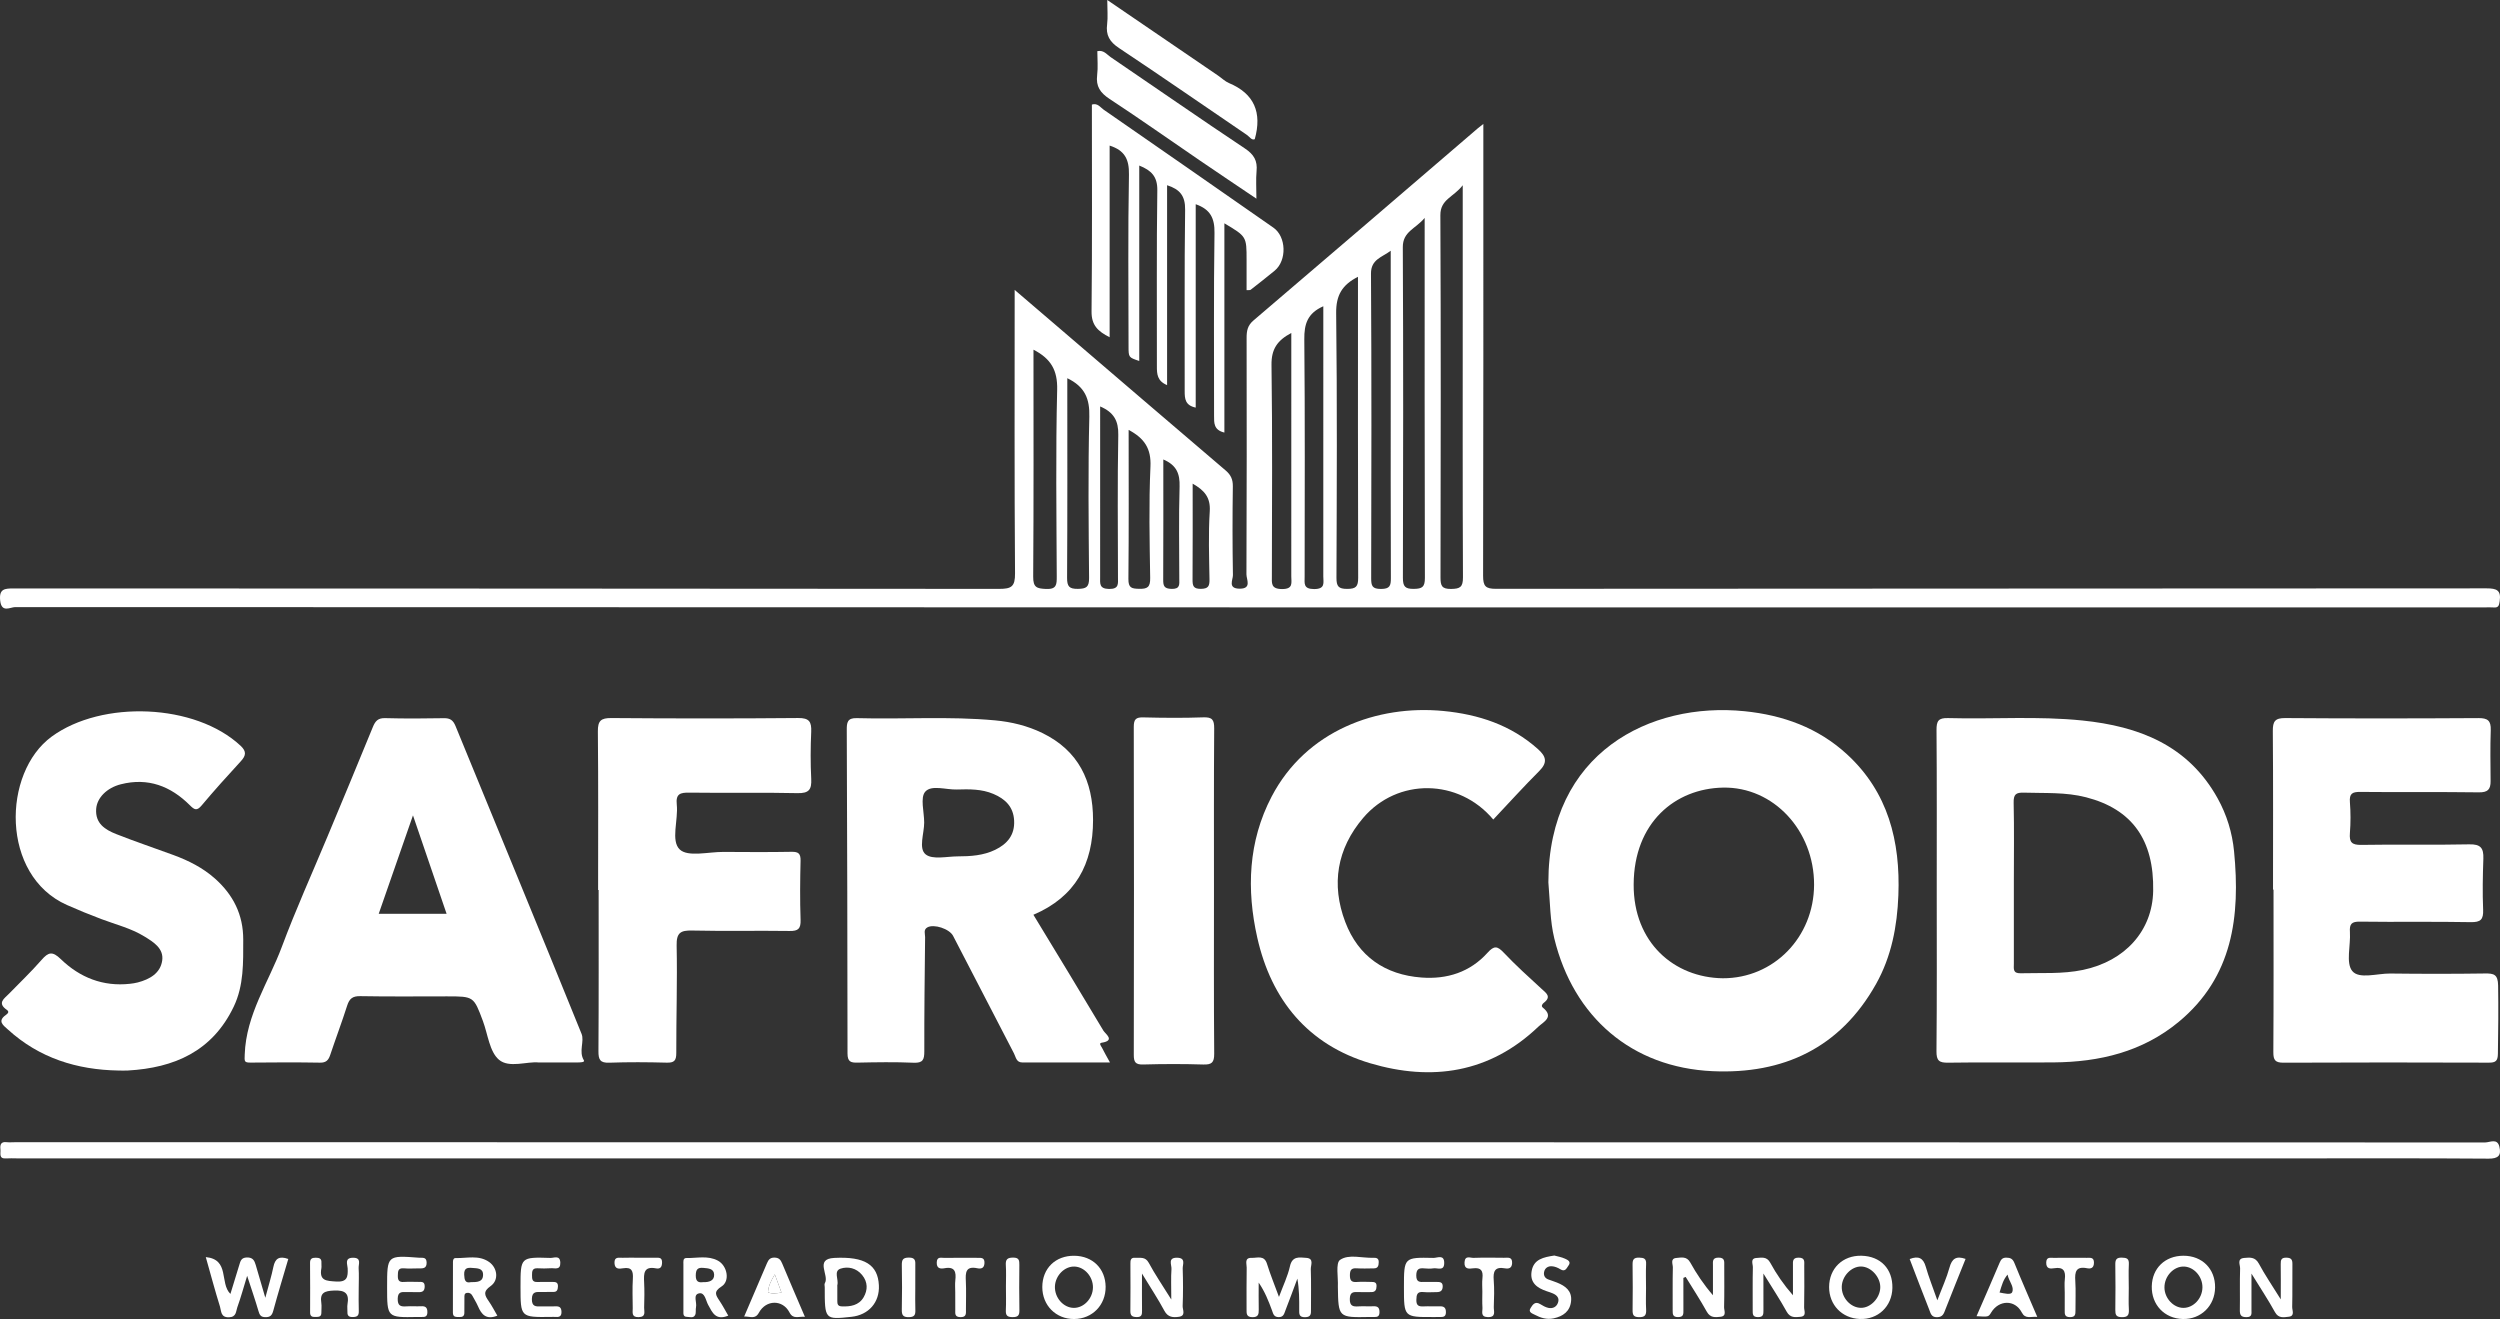 <svg xmlns="http://www.w3.org/2000/svg" width="163" height="86" viewBox="0 0 163 86" fill="none"><rect x="0" y="0" width="163" height="86" fill="#333333" stroke="none"/><g clip-path="url(#clip0_144_1890)"><path d="M66.156 18.901C67.225 19.816 68.142 20.599 69.057 21.384C72.674 24.483 76.288 27.586 79.914 30.675C80.254 30.965 80.387 31.262 80.381 31.714C80.354 33.641 80.353 35.569 80.387 37.496C80.392 37.799 80.034 38.367 80.803 38.382C81.638 38.398 81.267 37.779 81.268 37.452C81.291 32.312 81.288 27.173 81.279 22.034C81.278 21.579 81.336 21.226 81.728 20.893C86.614 16.731 91.481 12.546 96.353 8.366C96.431 8.299 96.516 8.237 96.714 8.081C96.714 8.536 96.714 8.845 96.714 9.155C96.714 18.616 96.721 28.077 96.698 37.538C96.697 38.215 96.854 38.393 97.539 38.391C119.069 38.372 140.598 38.378 162.128 38.361C162.776 38.361 163.085 38.479 162.979 39.196C162.939 39.471 162.907 39.634 162.59 39.606C162.389 39.588 162.185 39.603 161.982 39.603C108.318 39.603 54.652 39.604 0.988 39.583C0.676 39.583 0.105 39.981 0.013 39.169C-0.075 38.389 0.303 38.366 0.897 38.366C22.311 38.377 43.724 38.37 65.138 38.395C65.946 38.396 66.188 38.252 66.18 37.38C66.135 31.305 66.156 25.231 66.156 18.901ZM95.37 12.078C94.771 12.861 93.907 12.99 93.912 14.03C93.949 21.904 93.937 29.781 93.921 37.657C93.92 38.197 94.013 38.406 94.612 38.399C95.194 38.391 95.388 38.282 95.385 37.642C95.358 31.808 95.37 25.974 95.37 20.141C95.37 17.545 95.37 14.95 95.37 12.078ZM92.888 14.209C92.288 14.928 91.458 15.091 91.463 16.119C91.499 23.303 91.489 30.487 91.469 37.671C91.468 38.244 91.614 38.401 92.181 38.395C92.728 38.389 92.904 38.274 92.903 37.682C92.88 29.944 92.888 22.204 92.888 14.209ZM88.54 18.048C87.501 18.573 87.105 19.257 87.118 20.416C87.188 26.167 87.158 31.918 87.137 37.669C87.135 38.234 87.271 38.398 87.843 38.396C88.41 38.395 88.554 38.242 88.553 37.672C88.532 31.161 88.54 24.651 88.54 18.048ZM90.675 16.349C90.109 16.775 89.382 16.908 89.388 17.838C89.431 24.458 89.416 31.077 89.401 37.697C89.399 38.199 89.469 38.401 90.044 38.399C90.619 38.398 90.687 38.187 90.685 37.69C90.668 33.403 90.675 29.116 90.675 24.83C90.675 22.003 90.675 19.176 90.675 16.349ZM67.383 22.799C67.383 27.801 67.4 32.7 67.364 37.599C67.359 38.303 67.599 38.373 68.2 38.4C68.898 38.432 68.902 38.109 68.9 37.58C68.883 33.523 68.828 29.463 68.927 25.407C68.958 24.143 68.525 23.39 67.383 22.799ZM86.28 19.968C85.239 20.427 85.031 21.138 85.041 22.12C85.09 27.278 85.065 32.437 85.062 37.596C85.062 38.033 84.962 38.406 85.681 38.407C86.429 38.407 86.279 37.988 86.279 37.576C86.28 32.884 86.28 28.192 86.28 23.499C86.28 22.344 86.28 21.189 86.28 19.968ZM84.193 21.711C83.278 22.192 82.887 22.767 82.902 23.798C82.967 28.379 82.932 32.961 82.926 37.543C82.925 38.021 82.845 38.402 83.59 38.406C84.336 38.41 84.192 37.994 84.192 37.579C84.193 32.529 84.193 27.481 84.193 22.432C84.193 22.213 84.193 21.995 84.193 21.711ZM69.588 24.659C69.588 24.905 69.588 25.07 69.588 25.235C69.588 29.38 69.6 33.526 69.574 37.671C69.571 38.242 69.716 38.402 70.284 38.394C70.827 38.386 71.013 38.277 71.008 37.682C70.978 34.179 70.938 30.675 71.024 27.173C71.053 26.012 70.747 25.219 69.588 24.659ZM71.73 26.5C71.73 30.268 71.731 33.945 71.729 37.623C71.729 38.034 71.654 38.39 72.31 38.4C72.972 38.41 72.892 38.054 72.892 37.645C72.888 34.548 72.853 31.452 72.912 28.357C72.93 27.441 72.625 26.883 71.73 26.5ZM73.587 28.03C73.587 31.329 73.605 34.537 73.572 37.746C73.565 38.337 73.787 38.38 74.268 38.391C74.812 38.405 75.002 38.283 74.992 37.686C74.955 35.264 74.899 32.838 75.01 30.42C75.064 29.252 74.621 28.578 73.587 28.03ZM75.848 29.957C75.848 32.616 75.855 35.198 75.841 37.781C75.838 38.192 75.891 38.383 76.386 38.396C76.954 38.411 76.892 38.099 76.89 37.746C76.888 35.739 76.849 33.73 76.909 31.724C76.933 30.903 76.725 30.33 75.848 29.957ZM77.761 31.534C77.761 33.671 77.769 35.725 77.754 37.78C77.751 38.19 77.8 38.4 78.3 38.393C78.78 38.385 78.865 38.216 78.859 37.785C78.836 36.3 78.781 34.813 78.876 33.335C78.933 32.426 78.524 31.968 77.761 31.534Z" fill="white"></path><path d="M100.954 57.531C100.954 49.069 107.604 45.751 113.741 46.371C116.257 46.626 118.537 47.448 120.42 49.177C123.109 51.646 123.908 54.849 123.774 58.369C123.697 60.394 123.324 62.363 122.32 64.154C119.975 68.339 116.26 70.047 111.665 69.841C106.389 69.605 102.591 66.315 101.341 61.189C101.063 60.048 101.07 58.88 100.954 57.531ZM112.324 63.783C115.647 63.791 118.267 61.107 118.278 57.686C118.287 54.161 115.635 51.29 112.34 51.352C109.23 51.411 106.531 53.62 106.515 57.669C106.498 61.458 109.154 63.739 112.324 63.783Z" fill="white"></path><path d="M126.275 58.025C126.275 54.551 126.288 51.076 126.261 47.603C126.257 47.01 126.381 46.801 127.012 46.819C129.934 46.901 132.864 46.676 135.779 46.977C139.439 47.355 142.65 48.572 144.581 52.035C145.186 53.12 145.542 54.287 145.661 55.508C146.072 59.736 145.588 63.696 142.057 66.621C139.69 68.583 136.884 69.246 133.892 69.269C131.603 69.287 129.314 69.251 127.025 69.287C126.431 69.297 126.252 69.159 126.258 68.534C126.292 65.031 126.275 61.528 126.275 58.025ZM131.303 57.504C131.303 59.282 131.303 61.06 131.303 62.838C131.303 63.153 131.222 63.472 131.748 63.457C133.105 63.421 134.467 63.519 135.811 63.238C138.57 62.659 140.336 60.673 140.387 58.095C140.453 54.757 139.007 52.755 136.014 51.983C134.676 51.637 133.32 51.725 131.964 51.681C131.439 51.664 131.277 51.789 131.29 52.345C131.329 54.064 131.303 55.785 131.303 57.504Z" fill="white"></path><path d="M67.377 59.643C68.917 62.181 70.442 64.681 71.941 67.198C72.065 67.409 72.745 67.848 71.82 67.987C71.62 68.017 71.808 68.224 71.859 68.33C71.997 68.61 72.156 68.882 72.37 69.272C70.399 69.272 68.525 69.272 66.65 69.272C66.259 69.272 66.234 68.916 66.108 68.676C64.782 66.126 63.463 63.571 62.141 61.018C61.904 60.56 60.889 60.225 60.463 60.466C60.194 60.618 60.319 60.885 60.317 61.099C60.289 63.579 60.259 66.06 60.265 68.541C60.266 69.075 60.186 69.317 59.572 69.29C58.357 69.237 57.138 69.257 55.922 69.283C55.473 69.293 55.258 69.233 55.258 68.686C55.258 61.651 55.233 54.615 55.209 47.58C55.208 47.125 55.243 46.805 55.85 46.822C58.86 46.907 61.874 46.689 64.881 46.968C65.952 47.068 66.988 47.319 67.962 47.793C70.317 48.94 71.267 50.92 71.267 53.465C71.269 56.332 70.124 58.474 67.377 59.643ZM60.257 53.632C60.257 54.346 59.875 55.321 60.353 55.706C60.8 56.065 61.726 55.839 62.442 55.836C63.279 55.834 64.117 55.782 64.888 55.407C65.673 55.025 66.171 54.442 66.121 53.499C66.075 52.595 65.536 52.09 64.77 51.764C64.004 51.439 63.192 51.452 62.386 51.476C61.677 51.498 60.733 51.156 60.326 51.618C59.986 52.005 60.257 52.94 60.257 53.632Z" fill="white"></path><path d="M35.132 69.274C34.363 69.189 33.199 69.662 32.53 69.093C31.915 68.569 31.808 67.433 31.484 66.566C30.886 64.965 30.888 64.963 29.141 64.963C27.257 64.963 25.373 64.984 23.491 64.949C22.993 64.939 22.781 65.109 22.635 65.566C22.291 66.645 21.89 67.705 21.531 68.78C21.416 69.122 21.265 69.293 20.862 69.285C19.356 69.259 17.849 69.266 16.343 69.281C15.909 69.284 15.94 69.201 15.956 68.751C16.046 66.145 17.515 64.042 18.378 61.728C19.28 59.309 20.347 56.952 21.341 54.568C22.334 52.183 23.334 49.801 24.307 47.409C24.469 47.011 24.644 46.809 25.113 46.822C26.388 46.857 27.663 46.85 28.938 46.826C29.348 46.818 29.544 46.956 29.702 47.342C32.44 54.032 35.209 60.709 37.919 67.41C38.117 67.9 37.713 68.557 38.07 69.134C38.152 69.268 37.811 69.271 37.656 69.272C36.873 69.279 36.089 69.274 35.132 69.274ZM24.692 59.58C26.186 59.58 27.609 59.58 29.118 59.58C28.391 57.453 27.685 55.384 26.926 53.162C26.15 55.394 25.431 57.457 24.692 59.58Z" fill="white"></path><path d="M148.201 58C148.201 54.556 148.216 51.112 148.188 47.669C148.183 47.035 148.327 46.812 149.001 46.818C153.201 46.85 157.4 46.846 161.599 46.82C162.203 46.817 162.417 46.99 162.397 47.605C162.358 48.713 162.379 49.823 162.387 50.931C162.391 51.468 162.203 51.67 161.62 51.661C159.044 51.625 156.465 51.66 153.888 51.633C153.365 51.627 153.17 51.745 153.214 52.301C153.266 52.969 153.267 53.646 153.214 54.313C153.165 54.916 153.337 55.097 153.961 55.087C156.307 55.045 158.653 55.103 160.998 55.051C161.744 55.034 161.938 55.298 161.915 55.981C161.877 57.088 161.854 58.2 161.9 59.306C161.926 59.955 161.743 60.137 161.084 60.124C158.681 60.078 156.276 60.125 153.873 60.091C153.321 60.082 153.18 60.242 153.215 60.772C153.272 61.639 152.937 62.781 153.367 63.31C153.814 63.857 154.989 63.465 155.845 63.474C157.9 63.499 159.957 63.501 162.013 63.471C162.6 63.462 162.863 63.528 162.877 64.247C162.903 65.735 162.885 67.219 162.863 68.704C162.857 69.172 162.718 69.288 162.271 69.285C157.811 69.269 153.352 69.267 148.891 69.288C148.346 69.29 148.218 69.124 148.222 68.594C148.245 65.063 148.234 61.532 148.234 58.001C148.222 58 148.211 58 148.201 58Z" fill="white"></path><path d="M97.361 53.434C95.112 50.749 91.114 50.702 88.878 53.328C87.167 55.339 86.783 57.663 87.71 60.111C88.561 62.359 90.307 63.556 92.682 63.735C94.346 63.861 95.846 63.388 96.99 62.116C97.419 61.639 97.632 61.679 98.044 62.113C98.823 62.934 99.663 63.697 100.499 64.462C100.817 64.754 101.182 64.983 100.644 65.393C100.558 65.459 100.471 65.598 100.588 65.692C101.361 66.312 100.623 66.632 100.299 66.941C97.13 69.967 93.353 70.517 89.335 69.324C85.302 68.126 82.893 65.214 81.975 61.136C81.267 57.998 81.382 54.866 82.908 51.942C85.158 47.629 89.804 45.942 94.108 46.356C96.391 46.577 98.511 47.264 100.275 48.842C100.82 49.329 100.912 49.72 100.352 50.278C99.345 51.284 98.392 52.341 97.361 53.434Z" fill="white"></path><path d="M7.732 69.799C5.013 69.753 2.556 68.987 0.505 67.115C0.214 66.85 -0.186 66.583 0.375 66.18C0.476 66.106 0.646 65.981 0.447 65.844C-0.208 65.39 0.283 65.105 0.589 64.789C1.299 64.059 2.037 63.356 2.706 62.59C3.154 62.077 3.412 61.999 3.968 62.538C5.204 63.734 6.716 64.337 8.473 64.143C8.645 64.125 8.817 64.097 8.983 64.055C9.755 63.853 10.454 63.459 10.575 62.634C10.692 61.838 9.999 61.415 9.41 61.055C8.542 60.522 7.549 60.28 6.604 59.923C5.848 59.638 5.099 59.332 4.361 59.004C0.037 57.082 0.141 50.379 3.375 48.022C6.652 45.634 12.733 45.857 15.693 48.63C16.096 49.009 16.029 49.278 15.694 49.642C14.828 50.584 13.971 51.534 13.149 52.513C12.837 52.885 12.683 52.807 12.382 52.505C11.129 51.253 9.65 50.685 7.881 51.134C6.959 51.368 6.321 52.021 6.27 52.745C6.203 53.694 6.857 54.096 7.572 54.38C8.806 54.868 10.066 55.29 11.311 55.749C12.293 56.111 13.22 56.576 14.014 57.281C15.206 58.34 15.862 59.638 15.859 61.264C15.857 62.753 15.905 64.243 15.239 65.635C13.845 68.548 11.362 69.625 8.34 69.797C8.138 69.809 7.935 69.799 7.732 69.799Z" fill="white"></path><path d="M38.997 58.028C38.997 54.582 39.015 51.135 38.981 47.69C38.974 46.988 39.182 46.812 39.865 46.817C43.922 46.849 47.979 46.852 52.037 46.815C52.762 46.807 52.919 47.057 52.891 47.715C52.846 48.735 52.84 49.761 52.892 50.781C52.928 51.484 52.742 51.73 51.992 51.713C49.645 51.659 47.297 51.713 44.95 51.68C44.35 51.671 44.051 51.753 44.126 52.463C44.232 53.466 43.721 54.825 44.323 55.389C44.859 55.891 46.191 55.539 47.172 55.545C48.649 55.555 50.128 55.564 51.605 55.538C52.054 55.529 52.207 55.65 52.197 56.117C52.166 57.402 52.153 58.688 52.198 59.971C52.217 60.549 52.049 60.709 51.481 60.7C49.366 60.669 47.249 60.72 45.134 60.671C44.379 60.654 44.099 60.807 44.117 61.649C44.166 63.983 44.087 66.32 44.094 68.654C44.096 69.157 43.954 69.299 43.462 69.285C42.217 69.251 40.969 69.243 39.725 69.288C39.13 69.31 39.015 69.092 39.019 68.54C39.042 65.035 39.031 61.531 39.031 58.027C39.018 58.028 39.008 58.028 38.997 58.028Z" fill="white"></path><path d="M81.502 75.526C54.7 75.526 27.899 75.526 1.097 75.526C0.864 75.526 0.632 75.511 0.401 75.529C-0.102 75.565 0.059 75.195 0.029 74.938C-0.007 74.626 0.064 74.423 0.439 74.47C0.611 74.49 0.786 74.473 0.96 74.473C54.65 74.473 108.341 74.473 162.03 74.488C162.336 74.488 162.821 74.193 162.958 74.758C163.096 75.323 162.901 75.549 162.254 75.544C157.909 75.511 153.562 75.527 149.215 75.527C126.645 75.526 104.073 75.526 81.502 75.526Z" fill="white"></path><path d="M79.151 58.095C79.151 61.629 79.137 65.162 79.166 68.695C79.171 69.278 79.007 69.424 78.449 69.406C77.147 69.365 75.841 69.368 74.537 69.405C74.036 69.418 73.922 69.257 73.923 68.772C73.938 61.647 73.939 54.52 73.922 47.394C73.921 46.891 74.065 46.762 74.548 46.774C75.852 46.807 77.158 46.818 78.46 46.771C79.041 46.75 79.168 46.934 79.165 47.494C79.139 51.027 79.151 54.56 79.151 58.095Z" fill="white"></path><path d="M79.83 28.203C79.128 28.038 79.156 27.571 79.157 27.097C79.162 23.127 79.126 19.156 79.185 15.187C79.2 14.23 78.92 13.65 77.96 13.315C77.96 17.738 77.96 22.14 77.96 26.576C77.271 26.431 77.24 25.998 77.241 25.498C77.252 21.558 77.216 17.616 77.27 13.676C77.282 12.781 76.941 12.348 76.094 12.076C76.094 16.422 76.094 20.727 76.094 25.11C75.449 24.842 75.427 24.385 75.429 23.883C75.437 20.059 75.402 16.235 75.457 12.411C75.47 11.505 75.067 11.111 74.279 10.794C74.279 15.081 74.279 19.299 74.279 23.536C73.59 23.305 73.581 23.305 73.581 22.591C73.579 18.854 73.538 15.117 73.608 11.383C73.626 10.383 73.33 9.806 72.348 9.492C72.348 13.636 72.348 17.758 72.348 21.989C71.57 21.596 71.159 21.196 71.169 20.304C71.216 15.809 71.191 11.314 71.191 6.818C71.562 6.698 71.741 7 71.957 7.15C75.652 9.706 79.339 12.273 83.024 14.842C83.871 15.433 83.915 16.983 83.106 17.65C82.591 18.076 82.064 18.485 81.539 18.896C81.503 18.924 81.43 18.908 81.277 18.919C81.277 18.258 81.277 17.603 81.277 16.947C81.277 15.421 81.277 15.421 79.83 14.56C79.83 19.133 79.83 23.652 79.83 28.203Z" fill="white"></path><path d="M81.918 12.954C80.605 12.068 79.412 11.271 78.228 10.462C76.266 9.123 74.326 7.752 72.342 6.449C71.739 6.053 71.444 5.634 71.534 4.901C71.598 4.388 71.546 3.86 71.546 3.336C71.962 3.244 72.164 3.554 72.408 3.72C75.332 5.705 78.23 7.725 81.172 9.683C81.757 10.073 81.994 10.478 81.928 11.158C81.878 11.697 81.918 12.246 81.918 12.954Z" fill="white"></path><path d="M72.194 0C74.692 1.703 77.055 3.315 79.416 4.927C79.656 5.091 79.871 5.308 80.132 5.417C81.78 6.108 82.295 7.342 81.81 9.076C81.609 9.165 81.472 8.915 81.296 8.796C78.518 6.906 75.756 4.992 72.959 3.133C72.35 2.728 72.09 2.296 72.185 1.577C72.243 1.119 72.194 0.647 72.194 0Z" fill="white"></path><path d="M83.389 84.559C83.666 83.806 83.962 83.203 84.104 82.564C84.256 81.877 84.719 81.983 85.162 82.012C85.697 82.046 85.455 82.489 85.464 82.748C85.494 83.622 85.474 84.497 85.476 85.37C85.477 85.643 85.498 85.876 85.093 85.882C84.686 85.888 84.706 85.663 84.708 85.387C84.714 84.726 84.711 84.063 84.588 83.368C84.331 84.058 84.079 84.749 83.811 85.435C83.732 85.637 83.694 85.885 83.366 85.877C83.047 85.87 83.013 85.652 82.932 85.431C82.707 84.82 82.468 84.213 82.066 83.626C82.066 84.213 82.058 84.801 82.07 85.389C82.076 85.688 82.036 85.883 81.658 85.88C81.257 85.876 81.274 85.635 81.276 85.361C81.279 84.458 81.266 83.554 81.284 82.651C81.289 82.403 81.114 81.995 81.611 82.013C81.975 82.027 82.427 81.812 82.609 82.405C82.821 83.092 83.097 83.761 83.389 84.559Z" fill="white"></path><path d="M15.023 84.364C15.223 83.709 15.414 83.087 15.605 82.464C15.682 82.214 15.73 81.997 16.096 81.987C16.488 81.977 16.59 82.191 16.674 82.477C16.863 83.112 17.047 83.749 17.298 84.615C17.518 83.788 17.702 83.202 17.824 82.604C17.935 82.059 18.2 81.868 18.796 82.085C18.468 83.204 18.125 84.325 17.818 85.457C17.735 85.763 17.619 85.885 17.297 85.879C16.997 85.874 16.924 85.729 16.851 85.476C16.64 84.753 16.392 84.041 16.114 83.184C15.877 83.955 15.701 84.606 15.472 85.238C15.379 85.495 15.422 85.87 14.933 85.887C14.378 85.907 14.433 85.477 14.344 85.196C14.024 84.171 13.748 83.133 13.417 81.962C14.998 82.119 14.303 83.657 15.023 84.364Z" fill="white"></path><path d="M76.368 84.728C76.368 83.888 76.34 83.312 76.38 82.741C76.4 82.469 76.113 81.984 76.763 82.004C77.334 82.022 77.103 82.447 77.112 82.705C77.139 83.522 77.142 84.341 77.109 85.156C77.1 85.393 77.337 85.789 76.865 85.855C76.491 85.907 76.149 85.898 75.916 85.46C75.514 84.707 75.039 83.995 74.457 83.035C74.457 84.014 74.451 84.728 74.46 85.442C74.464 85.703 74.448 85.884 74.102 85.873C73.805 85.864 73.696 85.775 73.7 85.47C73.713 84.449 73.706 83.427 73.703 82.406C73.703 82.189 73.703 81.985 74.008 82.007C74.336 82.031 74.671 81.913 74.9 82.337C75.298 83.078 75.774 83.775 76.368 84.728Z" fill="white"></path><path d="M148.706 84.719C148.706 83.788 148.715 83.104 148.703 82.419C148.698 82.145 148.743 81.992 149.074 82C149.385 82.006 149.468 82.125 149.465 82.415C149.454 83.349 149.474 84.283 149.451 85.216C149.446 85.434 149.641 85.804 149.231 85.85C148.912 85.885 148.563 85.978 148.328 85.551C147.9 84.772 147.406 84.03 146.796 83.039C146.796 83.999 146.797 84.708 146.796 85.417C146.796 85.645 146.848 85.877 146.47 85.878C146.115 85.879 146.032 85.74 146.038 85.414C146.054 84.51 146.026 83.603 146.055 82.7C146.062 82.466 145.828 82.062 146.32 82.018C146.684 81.986 147.036 81.94 147.276 82.387C147.665 83.115 148.136 83.799 148.706 84.719Z" fill="white"></path><path d="M121.362 81.874C122.611 81.9 123.409 82.731 123.384 83.977C123.358 85.181 122.448 86.045 121.256 85.997C120.094 85.951 119.256 85.076 119.258 83.914C119.261 82.701 120.141 81.849 121.362 81.874ZM121.331 85.271C121.951 85.28 122.559 84.655 122.593 83.975C122.627 83.284 121.997 82.581 121.339 82.576C120.708 82.571 120.107 83.194 120.083 83.879C120.058 84.601 120.65 85.263 121.331 85.271Z" fill="white"></path><path d="M114.974 83.034C114.974 84.008 114.97 84.722 114.976 85.436C114.978 85.691 114.972 85.877 114.62 85.876C114.261 85.875 114.275 85.671 114.276 85.426C114.28 84.492 114.264 83.557 114.287 82.624C114.292 82.414 114.098 82.044 114.527 82.019C114.85 82.001 115.191 81.907 115.422 82.334C115.82 83.067 116.293 83.758 116.901 84.453C116.901 83.805 116.903 83.157 116.9 82.509C116.898 82.241 116.863 81.996 117.276 81.999C117.701 82.001 117.637 82.27 117.637 82.525C117.64 83.43 117.65 84.336 117.629 85.24C117.624 85.456 117.816 85.817 117.386 85.856C117.052 85.887 116.721 85.937 116.493 85.524C116.068 84.75 115.577 84.013 114.974 83.034Z" fill="white"></path><path d="M109.756 83.32C109.756 84.021 109.755 84.72 109.758 85.421C109.759 85.662 109.778 85.872 109.417 85.874C109.068 85.878 109.055 85.696 109.058 85.438C109.064 84.504 109.047 83.569 109.07 82.636C109.074 82.424 108.882 82.054 109.297 82.019C109.617 81.992 109.972 81.894 110.205 82.314C110.612 83.046 111.075 83.746 111.684 84.45C111.684 83.805 111.684 83.161 111.684 82.516C111.684 82.258 111.627 81.998 112.049 81.997C112.468 81.996 112.421 82.253 112.421 82.515C112.421 83.42 112.434 84.326 112.411 85.23C112.407 85.447 112.6 85.807 112.178 85.854C111.844 85.891 111.511 85.933 111.285 85.525C110.855 84.751 110.368 84.009 109.905 83.255C109.856 83.276 109.806 83.299 109.756 83.32Z" fill="white"></path><path d="M144.424 83.945C144.411 85.14 143.499 86.029 142.318 85.999C141.122 85.969 140.268 85.066 140.296 83.861C140.323 82.686 141.163 81.877 142.358 81.874C143.582 81.872 144.438 82.729 144.424 83.945ZM143.599 83.95C143.613 83.245 143.061 82.611 142.41 82.58C141.733 82.549 141.117 83.201 141.122 83.946C141.127 84.645 141.711 85.273 142.359 85.274C143.013 85.274 143.585 84.665 143.599 83.95Z" fill="white"></path><path d="M67.958 83.917C67.958 82.698 68.819 81.859 70.051 81.876C71.243 81.892 72.072 82.713 72.087 83.89C72.1 85.086 71.22 85.992 70.034 86C68.848 86.007 67.958 85.114 67.958 83.917ZM71.26 83.952C71.274 83.248 70.719 82.609 70.067 82.58C69.422 82.551 68.819 83.15 68.782 83.855C68.745 84.598 69.329 85.27 70.016 85.274C70.67 85.276 71.245 84.666 71.26 83.952Z" fill="white"></path><path d="M53.773 83.927C53.773 83.84 53.739 83.731 53.778 83.668C54.095 83.154 53.08 82.083 54.398 82.016C56.392 81.914 57.235 82.468 57.303 83.796C57.362 84.908 56.641 85.737 55.508 85.857C53.773 86.044 53.773 86.044 53.773 83.927ZM54.593 83.877C54.593 84.197 54.594 84.515 54.593 84.834C54.592 85.025 54.63 85.164 54.87 85.175C55.444 85.203 55.996 85.114 56.306 84.585C56.583 84.112 56.59 83.594 56.209 83.129C55.832 82.67 55.28 82.558 54.804 82.716C54.331 82.875 54.697 83.428 54.594 83.79C54.586 83.818 54.593 83.848 54.593 83.877Z" fill="white"></path><path d="M23.388 84.002C23.388 84.498 23.374 84.993 23.393 85.488C23.405 85.81 23.255 85.871 22.976 85.871C22.688 85.871 22.639 85.725 22.651 85.489C22.658 85.344 22.63 85.195 22.655 85.053C22.784 84.328 22.509 84.111 21.778 84.143C21.161 84.17 20.842 84.278 20.951 84.963C20.982 85.162 20.948 85.37 20.954 85.575C20.963 85.887 20.749 85.859 20.543 85.866C20.339 85.873 20.218 85.811 20.219 85.578C20.223 84.5 20.225 83.421 20.215 82.342C20.213 82.066 20.341 82.003 20.584 82.003C20.825 82.003 20.978 82.057 20.957 82.338C20.948 82.454 20.975 82.575 20.954 82.688C20.802 83.514 21.281 83.513 21.906 83.555C22.642 83.603 22.693 83.262 22.668 82.692C22.657 82.441 22.441 82.007 23.019 82.005C23.596 82.002 23.363 82.429 23.383 82.691C23.412 83.124 23.389 83.564 23.388 84.002Z" fill="white"></path><path d="M32.427 85.781C31.697 86.072 31.395 85.704 31.167 85.172C31.064 84.935 30.922 84.714 30.801 84.484C30.725 84.34 30.605 84.271 30.45 84.294C30.25 84.323 30.283 84.494 30.28 84.629C30.274 84.948 30.274 85.267 30.276 85.588C30.279 85.821 30.146 85.877 29.946 85.871C29.744 85.863 29.529 85.896 29.529 85.586C29.531 84.482 29.53 83.379 29.533 82.275C29.533 82.156 29.565 82.022 29.707 82.026C30.442 82.046 31.218 81.808 31.89 82.282C32.437 82.666 32.536 83.469 31.991 83.849C31.472 84.211 31.604 84.46 31.867 84.839C32.062 85.119 32.219 85.427 32.427 85.781ZM30.698 83.597C31.096 83.593 31.496 83.598 31.496 83.112C31.496 82.671 31.109 82.697 30.795 82.669C30.472 82.641 30.25 82.672 30.265 83.107C30.279 83.464 30.337 83.675 30.698 83.597Z" fill="white"></path><path d="M47.483 85.78C46.658 86.115 46.447 85.578 46.173 85.079C46.016 84.793 45.96 84.249 45.581 84.326C45.164 84.41 45.449 84.915 45.38 85.226C45.343 85.392 45.395 85.59 45.325 85.735C45.215 85.964 44.969 85.862 44.78 85.858C44.527 85.852 44.558 85.643 44.558 85.476C44.555 84.456 44.555 83.437 44.558 82.418C44.558 82.252 44.517 82.017 44.766 82.023C45.449 82.036 46.158 81.844 46.808 82.195C47.421 82.527 47.611 83.52 47.047 83.876C46.508 84.217 46.666 84.44 46.908 84.805C47.115 85.114 47.289 85.447 47.483 85.78ZM45.86 83.594C46.242 83.61 46.572 83.496 46.562 83.112C46.553 82.707 46.179 82.695 45.852 82.666C45.472 82.632 45.37 82.783 45.364 83.156C45.358 83.575 45.557 83.64 45.86 83.594Z" fill="white"></path><path d="M87.229 83.891C87.26 83.285 87.071 82.351 87.372 82.144C87.947 81.749 88.812 82.037 89.554 82.008C89.733 82.001 89.897 82.035 89.893 82.287C89.888 82.513 89.854 82.697 89.576 82.698C89.201 82.7 88.825 82.72 88.451 82.694C88.105 82.671 88.016 82.81 88.014 83.144C88.011 83.486 88.119 83.611 88.457 83.585C88.773 83.562 89.092 83.576 89.409 83.582C89.582 83.586 89.756 83.586 89.751 83.849C89.746 84.087 89.681 84.244 89.415 84.244C89.126 84.244 88.837 84.256 88.549 84.243C88.233 84.23 88.019 84.242 88.008 84.683C87.997 85.159 88.216 85.201 88.581 85.176C88.896 85.156 89.216 85.185 89.532 85.169C89.823 85.154 89.946 85.251 89.943 85.561C89.941 85.866 89.767 85.874 89.552 85.868C89.465 85.866 89.379 85.867 89.292 85.868C87.259 85.907 87.259 85.907 87.229 83.891Z" fill="white"></path><path d="M91.537 83.928C91.537 81.983 91.537 81.974 93.461 82.016C93.71 82.02 94.164 81.768 94.163 82.346C94.162 82.905 93.724 82.653 93.459 82.695C93.262 82.727 93.054 82.717 92.855 82.698C92.507 82.665 92.343 82.75 92.341 83.162C92.339 83.625 92.597 83.59 92.894 83.582C93.153 83.576 93.413 83.581 93.672 83.582C93.883 83.584 94.078 83.589 94.064 83.894C94.052 84.159 93.912 84.246 93.676 84.246C93.387 84.245 93.097 84.272 92.811 84.242C92.397 84.199 92.353 84.412 92.346 84.757C92.339 85.129 92.507 85.192 92.815 85.177C93.161 85.16 93.508 85.183 93.854 85.171C94.134 85.162 94.278 85.247 94.274 85.564C94.271 85.872 94.085 85.868 93.876 85.87C93.733 85.871 93.588 85.87 93.444 85.871C91.537 85.877 91.537 85.877 91.537 83.928Z" fill="white"></path><path d="M33.938 83.896C33.938 81.963 33.938 81.957 35.892 82.017C36.123 82.024 36.517 81.81 36.532 82.329C36.546 82.834 36.172 82.671 35.918 82.689C35.629 82.71 35.337 82.707 35.048 82.692C34.712 82.675 34.686 82.873 34.688 83.137C34.69 83.389 34.69 83.601 35.036 83.586C35.383 83.57 35.731 83.589 36.08 83.584C36.292 83.581 36.39 83.663 36.377 83.891C36.365 84.088 36.323 84.233 36.092 84.234C35.831 84.234 35.571 84.238 35.309 84.238C34.993 84.239 34.686 84.178 34.678 84.696C34.672 85.192 34.932 85.19 35.274 85.179C35.592 85.168 35.913 85.189 36.231 85.174C36.486 85.162 36.597 85.257 36.608 85.519C36.619 85.792 36.5 85.884 36.248 85.865C36.133 85.856 36.016 85.862 35.901 85.864C33.938 85.887 33.938 85.887 33.938 83.896Z" fill="white"></path><path d="M52.479 85.855C52.037 85.821 51.715 86.034 51.473 85.569C51.033 84.721 49.948 84.731 49.481 85.587C49.232 86.045 48.909 85.822 48.52 85.837C49.028 84.65 49.518 83.513 50.002 82.373C50.099 82.145 50.205 81.988 50.5 81.995C50.785 82.002 50.897 82.135 50.997 82.377C51.465 83.501 51.95 84.617 52.479 85.855ZM50.953 84.275C50.811 83.887 50.685 83.545 50.517 83.09C50.268 83.509 50.097 83.848 50.072 84.259C50.337 84.372 50.588 84.334 50.953 84.275Z" fill="white"></path><path d="M132.83 85.861C132.385 85.823 132.056 86.024 131.816 85.566C131.372 84.722 130.327 84.747 129.826 85.573C129.647 85.867 129.647 85.867 128.87 85.815C129.382 84.635 129.889 83.483 130.378 82.323C130.468 82.109 130.57 81.996 130.815 81.999C131.073 82.001 131.225 82.069 131.335 82.338C131.802 83.489 132.302 84.626 132.83 85.861ZM130.371 84.271C130.684 84.329 131.107 84.444 131.192 84.253C131.349 83.897 130.98 83.555 130.893 83.104C130.602 83.447 130.517 83.801 130.371 84.271Z" fill="white"></path><path d="M101.341 81.861C101.549 81.919 101.81 81.96 102.041 82.067C102.201 82.14 102.461 82.257 102.266 82.514C102.148 82.671 102.056 82.959 101.735 82.756C101.571 82.653 101.367 82.57 101.177 82.559C100.936 82.546 100.722 82.672 100.674 82.939C100.634 83.16 100.726 83.336 100.947 83.419C101.135 83.49 101.328 83.548 101.514 83.623C102.058 83.84 102.501 84.16 102.435 84.828C102.37 85.5 101.917 85.821 101.298 85.956C100.847 86.055 100.441 85.922 100.056 85.717C99.905 85.637 99.622 85.556 99.794 85.286C99.925 85.076 100.079 84.822 100.413 85.023C100.583 85.125 100.763 85.234 100.953 85.274C101.231 85.333 101.478 85.223 101.579 84.941C101.691 84.635 101.513 84.448 101.249 84.332C101.119 84.275 100.98 84.232 100.844 84.187C100.217 83.976 99.731 83.63 99.863 82.875C99.999 82.088 100.651 81.971 101.341 81.861Z" fill="white"></path><path d="M25.239 83.92C25.239 81.844 25.239 81.844 27.331 82.004C27.546 82.021 27.807 81.938 27.816 82.317C27.824 82.725 27.559 82.701 27.293 82.699C26.975 82.699 26.655 82.723 26.339 82.695C25.944 82.659 25.945 82.888 25.939 83.178C25.933 83.472 26.018 83.605 26.328 83.584C26.645 83.563 26.965 83.578 27.282 83.58C27.481 83.582 27.689 83.543 27.69 83.867C27.691 84.188 27.534 84.261 27.258 84.248C26.998 84.235 26.737 84.254 26.478 84.243C26.168 84.231 25.939 84.229 25.931 84.677C25.921 85.147 26.129 85.202 26.501 85.175C26.818 85.152 27.137 85.184 27.454 85.167C27.745 85.151 27.868 85.251 27.865 85.56C27.863 85.867 27.686 85.872 27.472 85.867C27.385 85.865 27.299 85.866 27.212 85.867C25.239 85.906 25.239 85.906 25.239 83.92Z" fill="white"></path><path d="M128.156 82.081C127.706 83.204 127.27 84.275 126.85 85.352C126.741 85.631 126.682 85.879 126.287 85.882C125.913 85.884 125.874 85.611 125.786 85.391C125.351 84.294 124.934 83.19 124.511 82.089C125.084 81.866 125.398 82.019 125.561 82.594C125.75 83.26 126.01 83.905 126.315 84.78C126.629 83.949 126.925 83.311 127.109 82.639C127.268 82.067 127.539 81.864 128.156 82.081Z" fill="white"></path><path d="M41.635 82.004C42.011 82.004 42.386 82.004 42.762 82.004C42.965 82.004 43.165 81.98 43.166 82.298C43.167 82.593 43.067 82.755 42.768 82.697C41.968 82.541 41.968 83.034 41.997 83.603C42.025 84.155 42.015 84.71 41.998 85.261C41.991 85.515 42.142 85.863 41.642 85.878C41.157 85.891 41.256 85.571 41.254 85.298C41.25 84.657 41.223 84.015 41.262 83.378C41.292 82.878 41.202 82.598 40.622 82.692C40.384 82.73 40.084 82.773 40.065 82.355C40.045 81.912 40.358 82.016 40.596 82.007C40.941 81.995 41.288 82.003 41.635 82.004Z" fill="white"></path><path d="M96.649 84.209C96.649 83.918 96.622 83.624 96.655 83.337C96.709 82.859 96.566 82.63 96.052 82.694C95.771 82.73 95.454 82.766 95.488 82.292C95.521 81.832 95.859 82.02 96.07 82.013C96.734 81.99 97.398 81.999 98.062 82.007C98.302 82.011 98.611 81.919 98.59 82.361C98.573 82.705 98.346 82.736 98.113 82.694C97.455 82.576 97.345 82.901 97.391 83.471C97.437 84.049 97.415 84.634 97.395 85.215C97.385 85.487 97.57 85.892 97.006 85.876C96.505 85.861 96.671 85.507 96.656 85.255C96.633 84.908 96.649 84.559 96.649 84.209Z" fill="white"></path><path d="M62.282 84.266C62.282 84.003 62.258 83.737 62.287 83.479C62.35 82.933 62.266 82.564 61.583 82.689C61.315 82.738 61.06 82.713 61.076 82.305C61.09 81.912 61.366 82.017 61.57 82.014C62.295 82.003 63.019 82.011 63.743 82.011C63.979 82.011 64.205 81.987 64.187 82.358C64.17 82.713 63.943 82.737 63.715 82.689C62.957 82.531 62.945 82.979 62.973 83.531C63.003 84.143 62.978 84.757 62.98 85.37C62.981 85.636 63.027 85.891 62.605 85.877C62.233 85.863 62.285 85.633 62.284 85.406C62.281 85.025 62.282 84.646 62.282 84.266Z" fill="white"></path><path d="M134.621 84.284C134.621 83.992 134.593 83.697 134.627 83.409C134.692 82.866 134.536 82.593 133.939 82.688C133.689 82.728 133.408 82.745 133.414 82.323C133.419 81.936 133.679 82.013 133.892 82.012C134.616 82.004 135.34 82.007 136.064 82.011C136.286 82.012 136.534 81.958 136.526 82.338C136.519 82.684 136.313 82.737 136.073 82.689C135.355 82.546 135.269 82.921 135.309 83.513C135.352 84.153 135.314 84.797 135.321 85.439C135.323 85.696 135.312 85.879 134.962 85.877C134.601 85.874 134.618 85.666 134.62 85.424C134.624 85.043 134.621 84.663 134.621 84.284Z" fill="white"></path><path d="M65.587 83.873C65.587 83.41 65.61 82.944 65.58 82.483C65.555 82.099 65.692 81.996 66.064 81.995C66.453 81.995 66.463 82.192 66.461 82.48C66.453 83.465 66.445 84.45 66.465 85.435C66.471 85.778 66.357 85.876 66.023 85.876C65.69 85.876 65.565 85.781 65.581 85.436C65.605 84.916 65.587 84.394 65.587 83.873Z" fill="white"></path><path d="M138.796 83.987C138.796 84.45 138.775 84.916 138.802 85.377C138.822 85.742 138.728 85.887 138.331 85.879C137.964 85.873 137.916 85.715 137.919 85.408C137.931 84.423 137.934 83.438 137.918 82.453C137.913 82.13 137.989 81.989 138.344 81.997C138.658 82.005 138.82 82.056 138.801 82.423C138.775 82.943 138.796 83.466 138.796 83.987Z" fill="white"></path><path d="M59.676 84.02C59.676 84.483 59.663 84.947 59.681 85.41C59.693 85.72 59.631 85.872 59.266 85.879C58.866 85.888 58.789 85.734 58.798 85.375C58.819 84.42 58.817 83.463 58.799 82.508C58.793 82.159 58.847 81.995 59.259 81.994C59.713 81.991 59.683 82.242 59.678 82.543C59.671 83.035 59.676 83.528 59.676 84.02Z" fill="white"></path><path d="M107.321 83.987C107.321 84.45 107.301 84.916 107.327 85.377C107.348 85.742 107.254 85.887 106.857 85.879C106.49 85.873 106.441 85.715 106.445 85.408C106.457 84.423 106.459 83.438 106.444 82.453C106.439 82.13 106.515 81.989 106.869 81.997C107.184 82.005 107.346 82.055 107.326 82.423C107.301 82.943 107.321 83.466 107.321 83.987Z" fill="white"></path><path d="M50.953 84.275C50.588 84.334 50.337 84.372 50.072 84.259C50.097 83.848 50.268 83.51 50.517 83.09C50.685 83.544 50.811 83.887 50.953 84.275Z" fill="white"></path></g><defs><clipPath id="clip0_144_1890"><rect width="163" height="86" fill="white"></rect></clipPath></defs></svg>